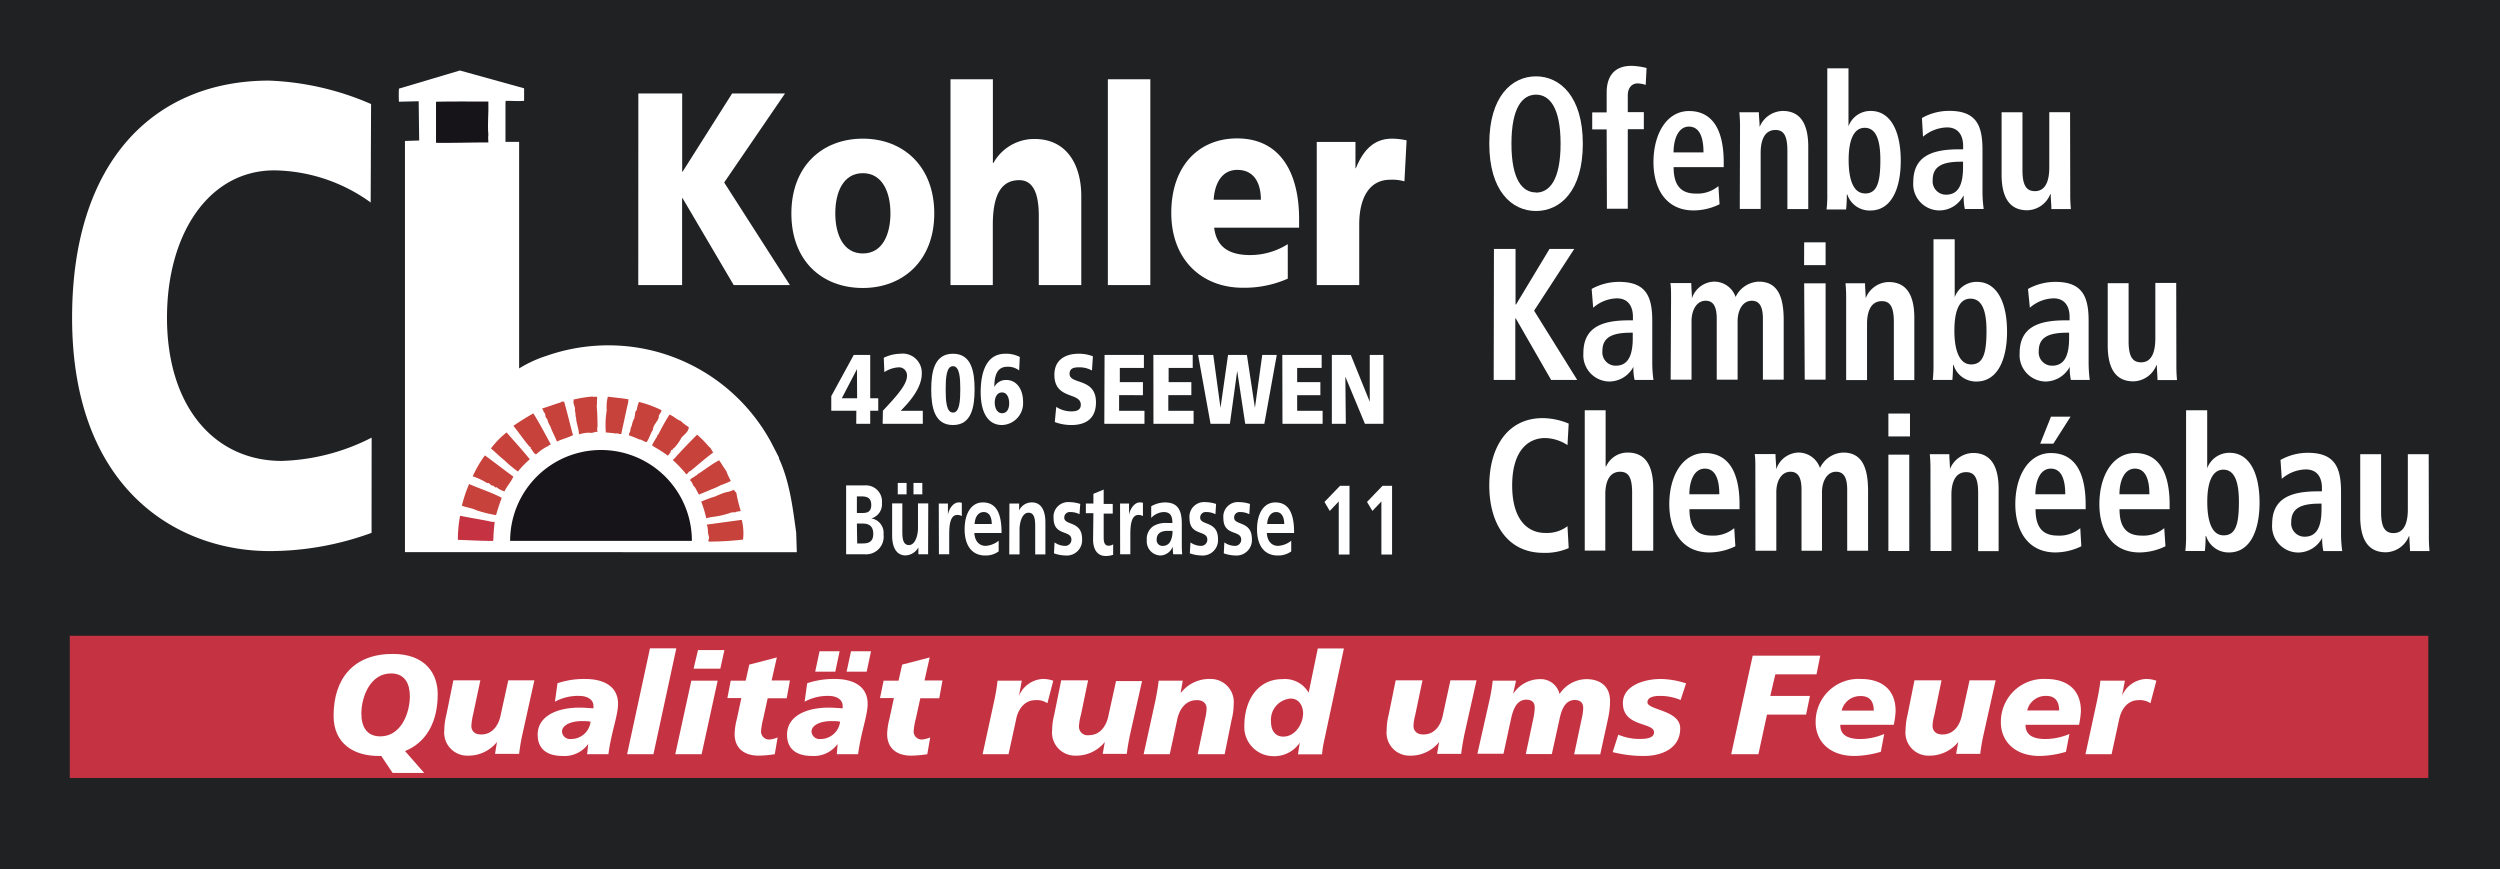 <svg id="Ebene_1" data-name="Ebene 1" xmlns="http://www.w3.org/2000/svg" viewBox="0 0 311.39 108.29"><defs><style>.cls-1{fill:#1f2123;}.cls-2{fill:#fff;}.cls-3{fill:#171419;}.cls-4{fill:#c7423b;}.cls-5{fill:#c53343;}</style></defs><title>Logo-Kohler_opti_Web</title><rect class="cls-1" width="311.39" height="108.29"/><path class="cls-2" d="M248.34,217.7H249c.67,0,1.38.17,1.38,1.29s-.76,1.19-1.38,1.19h-.62Zm0-3.38h.51c.61,0,1.28.07,1.28,1.07s-.69,1-1.25,1h-.54ZM247,221.53h2.32a2.19,2.19,0,0,0,2.34-2.47,1.82,1.82,0,0,0-1.52-2v0a1.82,1.82,0,0,0,1.32-1.92,2,2,0,0,0-2.14-2.19H247Z" transform="translate(-141.61 -152.49)"/><path class="cls-2" d="M256.49,212.64v1.42h-1.1v-1.42Zm-3.06,1.42v-1.42h1.1v1.42Zm3.78,7.47H256v-.86h0a1.9,1.9,0,0,1-1.6,1c-1.16,0-1.67-1.05-1.67-2.48v-4H254v3.38c0,.77,0,1.81.82,1.81s1.13-1.28,1.13-2.1v-3.09h1.28Z" transform="translate(-141.61 -152.49)"/><path class="cls-2" d="M258.54,215.21h1.14v1.44h0c.05-.59.58-1.58,1.34-1.58a1.07,1.07,0,0,1,.39.05v1.65a1.08,1.08,0,0,0-.57-.14c-1,0-1,1.67-1,2.58v2.32h-1.28Z" transform="translate(-141.61 -152.49)"/><path class="cls-2" d="M263,217.76c.06-.85.42-1.49,1.14-1.49s1,.68,1,1.49Zm3,2.08a2.85,2.85,0,0,1-1.63.64c-.78,0-1.34-.58-1.4-1.6h3.39c0-2.2-.51-3.81-2.33-3.81-1.52,0-2.27,1.5-2.27,3.34,0,2.07.94,3.27,2.56,3.27a2.73,2.73,0,0,0,1.68-.51Z" transform="translate(-141.61 -152.49)"/><path class="cls-2" d="M267.34,215.21h1.21v.86h0a1.72,1.72,0,0,1,1.61-1c1.16,0,1.66,1.05,1.66,2.47v4h-1.27v-3.37c0-.77,0-1.82-.83-1.82s-1.12,1.29-1.12,2.1v3.09h-1.28Z" transform="translate(-141.61 -152.49)"/><path class="cls-2" d="M276.07,216.54a2.44,2.44,0,0,0-1.15-.27.68.68,0,0,0-.75.7c0,1,2.22.37,2.22,2.65a1.91,1.91,0,0,1-2.05,2.06,4.59,4.59,0,0,1-1.45-.27l.07-1.36a2.3,2.3,0,0,0,1.26.43.77.77,0,0,0,.84-.78c0-1.24-2.22-.39-2.22-2.67a1.82,1.82,0,0,1,1.93-2,4.67,4.67,0,0,1,1.39.23Z" transform="translate(-141.61 -152.49)"/><path class="cls-2" d="M277.8,216.41h-.94v-1.2h.94V214l1.28-.53v1.79h1.13v1.2h-1.13v3c0,.54.11,1,.6,1a1,1,0,0,0,.58-.17l0,1.3a2.63,2.63,0,0,1-.95.15c-1,0-1.55-.8-1.55-2.05Z" transform="translate(-141.61 -152.49)"/><path class="cls-2" d="M281.12,215.21h1.12v1.44h0c.06-.59.58-1.58,1.34-1.58a1,1,0,0,1,.39.05v1.65a1.08,1.08,0,0,0-.57-.14c-1,0-1,1.67-1,2.58v2.32h-1.27Z" transform="translate(-141.61 -152.49)"/><path class="cls-2" d="M285,215.55a3.5,3.5,0,0,1,1.7-.48c1.49,0,2.11.79,2.11,2.66v.81c0,.64,0,1.12,0,1.58s0,.92.05,1.41h-1.12a9.42,9.42,0,0,1-.06-.95h0a1.72,1.72,0,0,1-1.51,1.1,1.75,1.75,0,0,1-1.72-1.88,1.93,1.93,0,0,1,.85-1.8,3,3,0,0,1,1.63-.37h.71c0-1-.35-1.36-1.1-1.36A2.26,2.26,0,0,0,285,217Zm1.49,4.93a1,1,0,0,0,.9-.57,2.68,2.68,0,0,0,.26-1.3h-.56c-.56,0-1.41.12-1.41,1.09A.72.72,0,0,0,286.5,220.48Z" transform="translate(-141.61 -152.49)"/><path class="cls-2" d="M293,216.54a2.43,2.43,0,0,0-1.14-.27.68.68,0,0,0-.76.7c0,1,2.22.37,2.22,2.65a1.91,1.91,0,0,1-2.05,2.06,4.65,4.65,0,0,1-1.46-.27l.08-1.36a2.28,2.28,0,0,0,1.26.43.77.77,0,0,0,.84-.78c0-1.24-2.22-.39-2.22-2.67a1.82,1.82,0,0,1,1.93-2,4.54,4.54,0,0,1,1.38.23Z" transform="translate(-141.61 -152.49)"/><path class="cls-2" d="M297.22,216.54a2.41,2.41,0,0,0-1.15-.27.67.67,0,0,0-.74.7c0,1,2.21.37,2.21,2.65a1.92,1.92,0,0,1-2.05,2.06,4.54,4.54,0,0,1-1.45-.27l.07-1.36a2.3,2.3,0,0,0,1.26.43.77.77,0,0,0,.84-.78c0-1.24-2.22-.39-2.22-2.67a1.81,1.81,0,0,1,1.93-2,4.54,4.54,0,0,1,1.38.23Z" transform="translate(-141.61 -152.49)"/><path class="cls-2" d="M299.44,217.76c.06-.85.42-1.49,1.13-1.49s1,.68,1,1.49Zm3,2.08a2.85,2.85,0,0,1-1.64.64c-.79,0-1.34-.58-1.4-1.6h3.4c0-2.2-.52-3.81-2.34-3.81-1.52,0-2.28,1.5-2.28,3.34,0,2.07.94,3.27,2.57,3.27a2.76,2.76,0,0,0,1.69-.51Z" transform="translate(-141.61 -152.49)"/><path class="cls-2" d="M308.52,213h1.18v8.56h-1.34v-6.61l-1.12,1.18-.66-1.12Z" transform="translate(-141.61 -152.49)"/><path class="cls-2" d="M313.81,213H315v8.56h-1.33v-6.61l-1.12,1.18-.67-1.12Z" transform="translate(-141.61 -152.49)"/><path class="cls-2" d="M192.05,221.26l0-51.21,1.77-.06-.06-4.89-2.46.06a14.79,14.79,0,0,1,0-1.63l7.59-2.26,8,2.22,0,1.56c-.8.06-1.44,0-2.27,0l-.05.11,0,5h1.7v28.22a15.53,15.53,0,0,1,3.44-1.58,23.32,23.32,0,0,1,12.73-.74,23.07,23.07,0,0,1,15.2,11.49l1,1.94,0,.12c1.33,2.89,1.71,6.1,2.14,9.22l.08,2.44Z" transform="translate(-141.61 -152.49)"/><path class="cls-3" d="M202.44,165.14c.05,1.4-.13,2.72,0,4.15-.06.29,0,.6,0,.94-2.31,0-4.33.08-6.52.05l0-5.12C198,165.11,200.26,165.14,202.44,165.14Z" transform="translate(-141.61 -152.49)"/><path class="cls-4" d="M216,202c-.07.31,0,.8-.07,1.07.09.83.09,1.67.11,2.5a1.49,1.49,0,0,0,0,.72c-.42-.06-.62.22-1,.08l0,.08c-.21-.18-.19,0-.39-.05a5.9,5.9,0,0,0-.93.19c0-.7-.36-1.44-.35-2.1-.15-.21,0-.53-.15-.69.14-.06-.07-.12,0-.2.1-.37-.27-.84-.17-1.22,0,0,0,0,.05,0l-.09-.11a15.88,15.88,0,0,1,2.39-.39C215.59,202,215.94,201.79,216,202Z" transform="translate(-141.61 -152.49)"/><path class="cls-4" d="M219.91,202.23c-.09.15,0,.26-.07.43h0c-.28,1.22-.55,2.53-.83,3.78v.09a.65.65,0,0,1-.52-.09c-.19.12-.3,0-.49,0l0,0v0l-.93-.09a11.67,11.67,0,0,1,.11-2.75,5.29,5.29,0,0,1,.14-1.7C218.12,202,219,202.08,219.91,202.23Z" transform="translate(-141.61 -152.49)"/><path class="cls-4" d="M211.87,202.51c.4,1.36.74,2.85,1.11,4.18-.59.31-1.37.49-2,.8-.24-.64-.59-1.2-.81-1.87a3.49,3.49,0,0,1-.34-.7c0-.27-.29-.38-.29-.65s-.16-.4-.27-.59c.08-.12-.15-.18-.12-.31.76-.23,1.59-.55,2.35-.77C211.55,202.45,211.73,202.55,211.87,202.51Z" transform="translate(-141.61 -152.49)"/><path class="cls-4" d="M224,203.58c0,.27-.26.47-.32.69a.1.1,0,0,0,0,.14c-.12.59-.73,1-.74,1.59-.31.49-.47,1.11-.78,1.55-.31,0-.58-.32-.93-.33a13.23,13.23,0,0,0-1.24-.49c-.11-.2.07-.37.13-.56s-.09-.09,0-.13a1.42,1.42,0,0,1,.18-.51,2.81,2.81,0,0,1,.35-1v-.22c.12-.12,0-.49.18-.63l.09-.13h0a4.9,4.9,0,0,1,.27-1A14,14,0,0,1,224,203.58Z" transform="translate(-141.61 -152.49)"/><path class="cls-4" d="M210.21,207.83c-.09.12-.3.08-.31.25l-.09,0a6.37,6.37,0,0,0-1.42,1c-.35-.12-.45-.53-.7-.76.13-.14-.11-.15-.14-.22-.69-.79-1.3-1.73-2-2.57.83-.56,1.6-1.05,2.49-1.55C208.81,205.19,209.5,206.53,210.21,207.83Z" transform="translate(-141.61 -152.49)"/><path class="cls-4" d="M226.4,204.92a5.5,5.5,0,0,0,1,.77c0,.56-.55.91-.91,1.31a5.36,5.36,0,0,1-.92,1.29c-.12,0-.09.09-.13.15s-.37.14-.29.36l-.35.45a15.16,15.16,0,0,0-1.8-1.15c-.06-.15-.1,0-.16-.19a12.31,12.31,0,0,1,.64-1.08c-.06-.13.08-.17.14-.24a25.78,25.78,0,0,1,1.38-2.46C225.54,204.33,225.85,204.73,226.4,204.92Z" transform="translate(-141.61 -152.49)"/><path class="cls-4" d="M207.6,209.7l0,0a11.76,11.76,0,0,0-1.48,1.52,13.89,13.89,0,0,1-1.65-1.37c-.58-.45-1.11-1-1.71-1.5a10.88,10.88,0,0,1,1.95-2C205.66,207.46,206.71,208.57,207.6,209.7Z" transform="translate(-141.61 -152.49)"/><path class="cls-4" d="M229.93,208.15c.26.13.31.47.52.7-1,.73-1.87,1.52-2.87,2.33-.2,0-.26.31-.49.38a15.85,15.85,0,0,0-1.7-1.79c.28-.15.42-.43.67-.66.78-.87,1.63-1.72,2.38-2.48A13.37,13.37,0,0,1,229.93,208.15Z" transform="translate(-141.61 -152.49)"/><path class="cls-4" d="M205.55,211.85c-.24.63-.8,1.17-1.1,1.84a2.42,2.42,0,0,1-1-.53c-.23.17-.28-.21-.46-.18-.35,0-.36-.43-.7-.31a7.62,7.62,0,0,0-1.8-.85,14,14,0,0,1,1.52-2.61C203.21,210.09,204.37,211,205.55,211.85Z" transform="translate(-141.61 -152.49)"/><path class="cls-4" d="M231.18,209.82c.3.41.58.92.89,1.33a8.75,8.75,0,0,0,.57,1.25,9,9,0,0,1-1.26.52,8.41,8.41,0,0,1-1.23.55c-.48.23-1,.4-1.46.63-.27-.35-.39-.86-.75-1.15a1.29,1.29,0,0,0-.4-.66c.18-.27.55-.36.76-.59.19,0,.19-.22.36-.24C229.5,210.92,230.26,210.3,231.18,209.82Z" transform="translate(-141.61 -152.49)"/><path class="cls-4" d="M204.11,214.5a21.62,21.62,0,0,0-.71,2.15,15,15,0,0,1-2.46-.61c-.56-.28-1.23-.34-1.8-.56a16.45,16.45,0,0,1,.9-2.7C201.38,213.37,202.82,213.81,204.11,214.5Z" transform="translate(-141.61 -152.49)"/><path class="cls-4" d="M233.33,213.89a16.2,16.2,0,0,0,.54,2.21c-.19.14-.43.06-.61.17s-.35-.06-.46.08c0,0-.13-.08-.16,0s0,0,0,0a10.71,10.71,0,0,1-2,.49,5.84,5.84,0,0,0-1.06.21,13.84,13.84,0,0,0-.63-2.08,14.6,14.6,0,0,1,1.74-.64,12.86,12.86,0,0,1,1.24-.5,4.35,4.35,0,0,0,1.11-.34C233.06,213.66,233.23,213.72,233.33,213.89Z" transform="translate(-141.61 -152.49)"/><path class="cls-5" d="M202.9,217.49l.33,0a21.31,21.31,0,0,0-.17,2.24c0,.05-.08.08,0,.14-1.39,0-2.94-.09-4.42-.14a15.81,15.81,0,0,1,.28-3C200.19,217,201.58,217.2,202.9,217.49Z" transform="translate(-141.61 -152.49)"/><path class="cls-4" d="M234,217.24a6.79,6.79,0,0,1,.16,2.46,37.92,37.92,0,0,1-4.23.25c-.2-.1,0-.31,0-.42s-.06-.36-.11-.55c-.07-.35,0-.73-.16-1.06v-.09Z" transform="translate(-141.61 -152.49)"/><path class="cls-3" d="M205.15,219.86a11.32,11.32,0,1,1,22.64,0Z" transform="translate(-141.61 -152.49)"/><path class="cls-2" d="M221.12,164.13h5.46v9.73h.06l6.16-9.73h6.59l-7.58,11.09L240,188h-7l-6.37-10.82h-.06V188h-5.46Z" transform="translate(-141.61 -152.49)"/><path class="cls-2" d="M249.08,184.06c-2.43,0-3.43-2.36-3.43-5s1-5,3.43-5,3.44,2.36,3.44,5S251.52,184.06,249.08,184.06Zm0,4.3c5,0,8.9-3.41,8.9-9.28s-3.85-9.32-8.9-9.32-8.9,3.41-8.9,9.32S244,188.36,249.08,188.36Z" transform="translate(-141.61 -152.49)"/><path class="cls-2" d="M260,162.36h5.28V172.8h.06a5.83,5.83,0,0,1,5.11-3c4.17,0,5.84,3.41,5.84,7.1V188H271v-8.6c0-3.35-1-4.47-2.44-4.47-2.18,0-3.29,1.74-3.29,5.57V188H260Z" transform="translate(-141.61 -152.49)"/><path class="cls-2" d="M279.6,162.36h5.29V188H279.6Z" transform="translate(-141.61 -152.49)"/><path class="cls-2" d="M292.78,177.37c.12-2,1-3.72,2.94-3.72,2.12,0,2.94,1.68,2.94,3.72Zm10.64,3.48v-1.12c0-5.29-2.05-10-7.73-10-4.75,0-8.19,3.41-8.19,9.28s3.84,9.32,8.9,9.32a13.37,13.37,0,0,0,5.61-1.13V182.9a8.79,8.79,0,0,1-4.67,1.36c-2.59,0-4.2-.95-4.5-3.41Z" transform="translate(-141.61 -152.49)"/><path class="cls-2" d="M316.54,175.08a5.36,5.36,0,0,0-1.79-.2c-2.46,0-3.84,2.08-3.84,5.57V188h-5.29V170.17h4.82v3.28h.05c.92-2.26,2.24-3.69,4.53-3.69a9.15,9.15,0,0,1,1.79.21Z" transform="translate(-141.61 -152.49)"/><path class="cls-2" d="M187.89,218.86a36.94,36.94,0,0,1-12.7,2.27c-11.41,0-24.6-7.63-24.6-29.06,0-19.72,10.43-29.54,24.54-29.54a35,35,0,0,1,12.7,2.92l-.05,12.26a20.94,20.94,0,0,0-12-4c-8.09,0-13.37,7.8-13.37,18.35,0,11.12,5.95,17.84,14.29,17.84a26.2,26.2,0,0,0,11.2-2.9Z" transform="translate(-141.61 -152.49)"/><path class="cls-2" d="M248.37,202.1h-1.91l1.89-3.63h0Zm-.11,3.18H250v-1.63h1V202.1h-1v-5.4h-2.05l-2.8,5.13v1.82h3.12Z" transform="translate(-141.61 -152.49)"/><path class="cls-2" d="M251.58,203.65c1.41-1.52,3-3.17,3-4.32a1,1,0,0,0-1-1.09,3.62,3.62,0,0,0-1.82.6l-.07-1.79a4.92,4.92,0,0,1,2.06-.5,2.38,2.38,0,0,1,2.67,2.52c0,1.68-1.46,3.36-2.12,4.06l-.5.53h2.75v1.62h-5Z" transform="translate(-141.61 -152.49)"/><path class="cls-2" d="M260.31,203.88c-.84,0-.91-1.52-.91-2.89s.07-2.89.91-2.89.91,1.52.91,2.89S261.14,203.88,260.31,203.88Zm0,1.55c2.3,0,2.69-2.22,2.69-4.44s-.39-4.44-2.69-4.44-2.71,2.21-2.71,4.44S258,205.43,260.31,205.43Z" transform="translate(-141.61 -152.49)"/><path class="cls-2" d="M265.51,202.63c0-.66.3-1.26.91-1.26s.89.65.89,1.36-.3,1.23-.89,1.23S265.51,203.34,265.51,202.63Zm3.12-5.68a3.77,3.77,0,0,0-1.8-.4c-2.3,0-3.07,2.18-3.07,4.81,0,2.14.69,4.07,2.67,4.07a2.72,2.72,0,0,0,2.61-2.9c0-1.54-.8-2.71-2.08-2.71a1.59,1.59,0,0,0-1.5.88h0c0-1.52.39-2.53,1.62-2.53a2.27,2.27,0,0,1,1.47.46Z" transform="translate(-141.61 -152.49)"/><path class="cls-2" d="M273.17,203.17a3.43,3.43,0,0,0,1.91.56c.59,0,1.15-.15,1.15-.83,0-1.6-3.29-.6-3.29-3.72,0-2.06,1.63-2.63,3-2.63a4.83,4.83,0,0,1,1.8.32l-.12,1.77a3.16,3.16,0,0,0-1.54-.4c-.47,0-1.25,0-1.25.81,0,1.38,3.29.45,3.29,3.55,0,2.23-1.52,2.83-3.06,2.83a5.87,5.87,0,0,1-2.07-.37Z" transform="translate(-141.61 -152.49)"/><path class="cls-2" d="M279.19,196.7h4.9v1.62h-3v1.77h2.88v1.62H281v1.95h3.16v1.62h-5Z" transform="translate(-141.61 -152.49)"/><path class="cls-2" d="M285.27,196.7h4.9v1.62h-3v1.77H290v1.62h-2.87v1.95h3.15v1.62h-5Z" transform="translate(-141.61 -152.49)"/><path class="cls-2" d="M290.84,196.7h1.89l.9,6.59h0l.94-6.59h2.35l1,6.59h0l.91-6.59h1.81l-1.55,8.58h-2.38l-1-6.59h0l-.91,6.59h-2.41Z" transform="translate(-141.61 -152.49)"/><path class="cls-2" d="M301.33,196.7h4.9v1.62h-3.05v1.77h2.89v1.62h-2.89v1.95h3.17v1.62h-5Z" transform="translate(-141.61 -152.49)"/><path class="cls-2" d="M307.5,196.7h2.36l2.36,5.83h0l0-5.83h1.7v8.58h-2.3l-2.44-5.87h0l.06,5.87H307.5Z" transform="translate(-141.61 -152.49)"/><path class="cls-2" d="M332.93,162c3,0,5.83,2.52,5.83,8.39s-2.79,8.38-5.83,8.38-5.82-2.52-5.82-8.38S329.89,162,332.93,162Zm0,14.48c1.7,0,3.06-1.61,3.06-6.09s-1.36-6.11-3.06-6.11-3.06,1.62-3.06,6.11S331.23,176.46,332.93,176.46Z" transform="translate(-141.61 -152.49)"/><path class="cls-2" d="M341.73,168.61h-1.8v-2.12h1.8V164c0-1.73.73-3.31,3.1-3.31a8.83,8.83,0,0,1,1.87.27l-.11,2.11a3.31,3.31,0,0,0-1-.19c-.75,0-1.23.58-1.23,1.5v2.08h2v2.12h-2v9.91h-2.6Z" transform="translate(-141.61 -152.49)"/><path class="cls-2" d="M355.79,177.93a7.32,7.32,0,0,1-3.23.77c-3.48,0-5-2.77-5-6,0-3.6,1.69-6.38,4.43-6.38,2.33,0,4.32,1.52,4.32,6.42v.57h-6.24c0,2.05.73,3.29,2.75,3.29a4.07,4.07,0,0,0,2.83-.93Zm-2-6.46c0-2.13-.63-3.21-1.81-3.21-1.35,0-1.92,1.61-1.92,3.21Z" transform="translate(-141.61 -152.49)"/><path class="cls-2" d="M358.34,168.47a18.9,18.9,0,0,0-.08-2h2.43c0,.6.09,1.23.09,1.84h0a3.19,3.19,0,0,1,2.88-2c2.45,0,3.18,2,3.18,4.46v7.76h-2.6V171.3c0-1.84-.41-2.62-1.49-2.62-1.36,0-1.84,1.29-1.84,2.83v7h-2.6Z" transform="translate(-141.61 -152.49)"/><path class="cls-2" d="M371.85,161v7.23h0a2.9,2.9,0,0,1,2.79-1.92c2.32,0,3.72,2.29,3.72,6.22,0,3.34-1.1,6.18-3.79,6.18a2.93,2.93,0,0,1-2.87-2h-.06a15.56,15.56,0,0,1-.09,1.87h-2.43a15.71,15.71,0,0,0,.09-2.06V161Zm2.06,15.59c1.51,0,1.91-1.4,1.91-4.18,0-2.41-.5-4-1.95-4s-2,1.71-2,4S372.38,176.58,373.91,176.58Z" transform="translate(-141.61 -152.49)"/><path class="cls-2" d="M381,167.19a6.83,6.83,0,0,1,3.42-.89c3.35,0,4.12,1.82,4.12,4.83v5.26a17,17,0,0,0,.15,2.13h-2.35a6.93,6.93,0,0,1-.14-1.63h-.05a3.38,3.38,0,0,1-3,1.81,3.27,3.27,0,0,1-3.23-3.52c0-3.27,2.39-4.09,5.68-4.09h.53v-.45c0-1.18-.53-2.28-2-2.28a4.79,4.79,0,0,0-3,1.16Zm5.12,5.44h-.24c-2.22,0-3.54.51-3.54,2.27a1.66,1.66,0,0,0,1.66,1.84c1.55,0,2.12-1.28,2.12-3.43Z" transform="translate(-141.61 -152.49)"/><path class="cls-2" d="M399.47,176.53a19.23,19.23,0,0,0,.08,2h-2.43c0-.61-.08-1.24-.08-1.85l-.06,0,0,0a3.16,3.16,0,0,1-2.87,2c-2.46,0-3.19-2-3.19-4.46v-7.75h2.6v7.22c0,1.84.46,2.61,1.55,2.61,1.39,0,1.79-1.4,1.79-2.94v-6.89h2.59Z" transform="translate(-141.61 -152.49)"/><path class="cls-2" d="M327.69,183.5h2.69v6.92h.06l4.17-6.92h3.08l-5,7.69,5.37,8.62h-3.25l-4.4-7.66h-.06v7.66h-2.69Z" transform="translate(-141.61 -152.49)"/><path class="cls-2" d="M339.86,188.48a7,7,0,0,1,3.42-.88c3.35,0,4.13,1.82,4.13,4.84v5.25a15.08,15.08,0,0,0,.15,2.12h-2.35a6.37,6.37,0,0,1-.15-1.63h0a3.42,3.42,0,0,1-3,1.83,3.28,3.28,0,0,1-3.23-3.53c0-3.28,2.39-4.09,5.69-4.09H345v-.45c0-1.19-.52-2.29-2-2.29a4.67,4.67,0,0,0-2.95,1.17Zm5.12,5.45h-.23c-2.23,0-3.55.51-3.55,2.27a1.66,1.66,0,0,0,1.66,1.84c1.55,0,2.12-1.29,2.12-3.44Z" transform="translate(-141.61 -152.49)"/><path class="cls-2" d="M349.75,189.75c0-.87,0-1.52-.08-2h2.6c0,.63.08,1.26.08,1.9h0a3,3,0,0,1,2.72-2.08,2.81,2.81,0,0,1,2.72,1.91,3.33,3.33,0,0,1,2.89-1.91c2.35,0,3.1,1.87,3.1,4.79v7.42h-2.59v-7.59c0-1.49-.42-2.24-1.38-2.24-1.16,0-1.77,1.21-1.77,2.55v7.28h-2.6v-7.59c0-1.49-.41-2.24-1.38-2.24-1.15,0-1.76,1.21-1.76,2.55v7.28h-2.6Z" transform="translate(-141.61 -152.49)"/><path class="cls-2" d="M366.33,182.67H369v2.84h-2.68Zm0,5.11H369v12h-2.6Z" transform="translate(-141.61 -152.49)"/><path class="cls-2" d="M371.56,189.77a19.23,19.23,0,0,0-.08-2h2.43c0,.61.08,1.24.08,1.85H374a3.14,3.14,0,0,1,2.86-2c2.46,0,3.19,2,3.19,4.46v7.75H377.5v-7.22c0-1.84-.43-2.61-1.49-2.61-1.37,0-1.85,1.28-1.85,2.83v7h-2.6Z" transform="translate(-141.61 -152.49)"/><path class="cls-2" d="M385.08,182.29v7.22h0a2.9,2.9,0,0,1,2.79-1.91c2.32,0,3.73,2.29,3.73,6.21,0,3.34-1.12,6.2-3.8,6.2a2.93,2.93,0,0,1-2.87-2.07h-.06c0,.82-.05,1.52-.08,1.87h-2.44a17.51,17.51,0,0,0,.09-2.05V182.29Zm2.05,15.59c1.51,0,1.91-1.4,1.91-4.19,0-2.4-.51-4-2-4s-2,1.71-2,4S385.6,197.88,387.13,197.88Z" transform="translate(-141.61 -152.49)"/><path class="cls-2" d="M394.21,188.48a7,7,0,0,1,3.42-.88c3.34,0,4.13,1.82,4.13,4.84v5.25a17.13,17.13,0,0,0,.14,2.12h-2.35a6.88,6.88,0,0,1-.14-1.63h0a3.45,3.45,0,0,1-3,1.83,3.28,3.28,0,0,1-3.24-3.53c0-3.28,2.4-4.09,5.69-4.09h.53v-.45c0-1.19-.53-2.29-2-2.29a4.65,4.65,0,0,0-2.95,1.17Zm5.12,5.45h-.23c-2.22,0-3.55.51-3.55,2.27a1.66,1.66,0,0,0,1.66,1.84c1.55,0,2.12-1.29,2.12-3.44Z" transform="translate(-141.61 -152.49)"/><path class="cls-2" d="M412.69,197.83a19,19,0,0,0,.08,2h-2.43c0-.6-.08-1.23-.08-1.84l-.06,0,0,0a3.16,3.16,0,0,1-2.87,2c-2.45,0-3.19-2-3.19-4.47v-7.76h2.6V195c0,1.85.46,2.62,1.56,2.62,1.38,0,1.77-1.4,1.77-3v-6.89h2.6Z" transform="translate(-141.61 -152.49)"/><path class="cls-2" d="M337,220.76a7.34,7.34,0,0,1-3.17.59c-4.44,0-6.72-3.62-6.72-8.39s2.28-8.39,6.64-8.39a8.54,8.54,0,0,1,3.25.68l-.15,2.68a5.3,5.3,0,0,0-2.77-.88c-2.22,0-4.12,1.68-4.12,5.91s1.9,5.91,4.12,5.91a4.21,4.21,0,0,0,2.77-.84Z" transform="translate(-141.61 -152.49)"/><path class="cls-2" d="M339,203.59h2.6v7h.06a2.92,2.92,0,0,1,2.69-1.73c2.45,0,3.18,2,3.18,4.47v7.76H344.9v-7.23c0-1.85-.42-2.61-1.49-2.61-1.37,0-1.85,1.28-1.85,2.82v7H339Z" transform="translate(-141.61 -152.49)"/><path class="cls-2" d="M357.76,220.53a7.5,7.5,0,0,1-3.23.77c-3.48,0-5-2.78-5-6,0-3.6,1.69-6.38,4.44-6.38,2.32,0,4.31,1.52,4.31,6.43v.56h-6.24c0,2.06.73,3.29,2.74,3.29a4.08,4.08,0,0,0,2.84-.93Zm-2-6.48c0-2.12-.63-3.19-1.8-3.19-1.37,0-1.93,1.61-1.93,3.19Z" transform="translate(-141.61 -152.49)"/><path class="cls-2" d="M360.25,211.05c0-.87,0-1.53-.08-2h2.59c0,.63.09,1.26.09,1.9h0a3,3,0,0,1,2.72-2.09,2.83,2.83,0,0,1,2.73,1.92,3.33,3.33,0,0,1,2.9-1.92c2.34,0,3.09,1.87,3.09,4.79v7.44h-2.6v-7.6c0-1.5-.42-2.24-1.38-2.24-1.15,0-1.76,1.21-1.76,2.54v7.3H366v-7.6c0-1.5-.41-2.24-1.38-2.24-1.16,0-1.76,1.21-1.76,2.54v7.3h-2.6Z" transform="translate(-141.61 -152.49)"/><path class="cls-2" d="M376.82,204h2.69v2.85h-2.69Zm0,5.12h2.6v12h-2.6Z" transform="translate(-141.61 -152.49)"/><path class="cls-2" d="M382.06,211.06a19.15,19.15,0,0,0-.08-2h2.43c0,.61.08,1.24.08,1.85h0a3.18,3.18,0,0,1,2.87-2c2.45,0,3.19,2,3.19,4.47v7.76H388v-7.23c0-1.85-.42-2.61-1.49-2.61-1.36,0-1.84,1.28-1.84,2.82v7h-2.6Z" transform="translate(-141.61 -152.49)"/><path class="cls-2" d="M400.85,220.53a7.41,7.41,0,0,1-3.22.77c-3.48,0-5-2.78-5-6,0-3.6,1.7-6.38,4.44-6.38,2.33,0,4.32,1.52,4.32,6.43v.56h-6.24c0,2.06.72,3.29,2.74,3.29a4,4,0,0,0,2.83-.93Zm-2-6.48c0-2.12-.62-3.19-1.8-3.19-1.36,0-1.92,1.61-1.92,3.19Zm-1.78-9.66h2.44l-2.14,3.36h-1.64Z" transform="translate(-141.61 -152.49)"/><path class="cls-2" d="M411.33,220.53a7.46,7.46,0,0,1-3.23.77c-3.48,0-5-2.78-5-6,0-3.6,1.69-6.38,4.44-6.38,2.32,0,4.31,1.52,4.31,6.43v.56h-6.24c0,2.06.73,3.29,2.74,3.29a4,4,0,0,0,2.83-.93Zm-2-6.48c0-2.12-.63-3.19-1.8-3.19-1.36,0-1.93,1.61-1.93,3.19Z" transform="translate(-141.61 -152.49)"/><path class="cls-2" d="M416.53,203.59v7.22h0a2.94,2.94,0,0,1,2.8-1.92c2.32,0,3.72,2.29,3.72,6.22,0,3.34-1.11,6.19-3.79,6.19a2.93,2.93,0,0,1-2.87-2.06h-.06a15.88,15.88,0,0,1-.09,1.88h-2.43a17.82,17.82,0,0,0,.09-2.06V203.59Zm2.05,15.58c1.51,0,1.9-1.4,1.9-4.18,0-2.41-.5-4-1.94-4s-2,1.7-2,4S417.05,219.17,418.58,219.17Z" transform="translate(-141.61 -152.49)"/><path class="cls-2" d="M425.66,209.78a6.94,6.94,0,0,1,3.42-.89c3.34,0,4.12,1.83,4.12,4.84V219a15.49,15.49,0,0,0,.15,2.13H431a7,7,0,0,1-.15-1.64h0a3.4,3.4,0,0,1-3,1.82,3.27,3.27,0,0,1-3.23-3.53c0-3.27,2.38-4.09,5.68-4.09h.52v-.44c0-1.2-.52-2.29-2-2.29a4.7,4.7,0,0,0-3,1.17Zm5.11,5.44h-.23c-2.22,0-3.54.52-3.54,2.27a1.66,1.66,0,0,0,1.66,1.85c1.55,0,2.11-1.29,2.11-3.44Z" transform="translate(-141.61 -152.49)"/><path class="cls-2" d="M444.14,219.13a19.35,19.35,0,0,0,.08,2h-2.43c0-.61-.08-1.25-.08-1.85l-.06,0,0,0a3.17,3.17,0,0,1-2.88,2c-2.45,0-3.18-2-3.18-4.46v-7.76h2.6v7.22c0,1.84.46,2.61,1.55,2.61,1.38,0,1.78-1.39,1.78-2.94v-6.89h2.6Z" transform="translate(-141.61 -152.49)"/><rect class="cls-5" x="8.69" y="79.19" width="293.77" height="17.71"/><path class="cls-2" d="M189.1,246.65h-.34c-3.09,0-5.6-1.55-5.6-5,0-4.67,2.51-7.71,7.37-7.71,4.09,0,5.6,2.49,5.6,5,0,3.45-1.38,6-4.07,7.1l2.38,2.72h-3.93Zm1.21-10.28c-2.6,0-3.69,2.94-3.69,5,0,1.55.61,2.84,2.36,2.84,2.6,0,3.68-2.93,3.68-5C192.66,237.68,192.06,236.37,190.31,236.37Z" transform="translate(-141.61 -152.49)"/><path class="cls-2" d="M206.67,244a23.36,23.36,0,0,0-.4,2.39h-3l.24-1.48h0a4.55,4.55,0,0,1-3.62,1.7,2.87,2.87,0,0,1-2.94-3.17,8.14,8.14,0,0,1,.26-1.93l.87-4.28h3.36l-.91,4.29a8,8,0,0,0-.21,1.39c0,.55.35,1.09,1.26,1.06,1.37,0,2.18-1.17,2.41-2.51l.93-4.23h3.25Z" transform="translate(-141.61 -152.49)"/><path class="cls-2" d="M214.88,245.15l0,0v0a3.63,3.63,0,0,1-3.16,1.5c-2,0-3.14-.88-3.14-2.66,0-2.25,2.32-3.36,5.19-3.36.64,0,1.3.06,1.75.09a1.2,1.2,0,0,0,0-.37c0-.65-.68-1.18-1.74-1.18a6,6,0,0,0-3.05.72l.32-2.3a10.38,10.38,0,0,1,3.45-.53c2.24,0,4.09.87,4.09,3.1,0,1.45-.84,3.52-1.2,6.27h-2.65Zm-2.16-.61a2.44,2.44,0,0,0,2.45-2.16,4,4,0,0,0-.87-.07c-1.55-.05-2.69.5-2.69,1.31A1,1,0,0,0,212.72,244.54Z" transform="translate(-141.61 -152.49)"/><path class="cls-2" d="M222.57,233.24h3.28L223,246.43h-3.28Z" transform="translate(-141.61 -152.49)"/><path class="cls-2" d="M227.72,237.27H231l-2,9.16h-3.28Zm.83-3.81h3.29l-.51,2.32H228Z" transform="translate(-141.61 -152.49)"/><path class="cls-2" d="M232.63,237.27h1.86l.45-2,3.43-.89-.65,2.87H240l-.4,2.21h-2.37l-.56,2.56a8.67,8.67,0,0,0-.27,1.58,1,1,0,0,0,1.07,1,3.31,3.31,0,0,0,1-.26l-.36,2.09a14.16,14.16,0,0,1-2,.18c-1.66,0-3-.79-3-2.72a8.57,8.57,0,0,1,.29-1.89l.55-2.56h-1.74Z" transform="translate(-141.61 -152.49)"/><path class="cls-2" d="M245.94,245.15l0,0v0a3.64,3.64,0,0,1-3.16,1.5c-2,0-3.14-.88-3.14-2.66,0-2.25,2.3-3.36,5.18-3.36.64,0,1.29.06,1.74.09a1.2,1.2,0,0,0,0-.37c0-.65-.66-1.18-1.73-1.18a6,6,0,0,0-3,.72l.32-2.3a10.38,10.38,0,0,1,3.45-.53c2.24,0,4.08.87,4.08,3.1,0,1.45-.83,3.52-1.19,6.27h-2.65Zm-2.15-.61a2.45,2.45,0,0,0,2.46-2.16,4.09,4.09,0,0,0-.88-.07c-1.56-.05-2.68.5-2.68,1.31A1,1,0,0,0,243.79,244.54Zm1.86-8.39h-2.5l.54-2.54h2.5Zm3.91,0h-2.5l.55-2.54h2.49Z" transform="translate(-141.61 -152.49)"/><path class="cls-2" d="M251.67,237.27h1.86l.45-2,3.43-.89-.65,2.87H259l-.4,2.21h-2.36l-.56,2.56a7.87,7.87,0,0,0-.27,1.58,1,1,0,0,0,1.06,1,3.37,3.37,0,0,0,1-.26l-.36,2.09a14.29,14.29,0,0,1-2,.18c-1.67,0-3-.79-3-2.72a8.57,8.57,0,0,1,.29-1.89l.55-2.56h-1.73Z" transform="translate(-141.61 -152.49)"/><path class="cls-2" d="M268.88,237.27l-.35,1.88h0a3.43,3.43,0,0,1,2.91-2.09,3.8,3.8,0,0,1,1.36.22l-.73,2.8a2.37,2.37,0,0,0-1.51-.38c-1.36,0-2.18,1.17-2.41,2.51l-.92,4.22H264l1.47-6.76a23.54,23.54,0,0,0,.39-2.4Z" transform="translate(-141.61 -152.49)"/><path class="cls-2" d="M282.36,244c-.16.79-.31,1.57-.4,2.39h-3l.26-1.48h0a4.55,4.55,0,0,1-3.63,1.7,2.87,2.87,0,0,1-2.93-3.17,8.14,8.14,0,0,1,.26-1.93l.87-4.28h3.35l-.89,4.29A6.51,6.51,0,0,0,276,243a1.07,1.07,0,0,0,1.26,1.06c1.38,0,2.19-1.17,2.43-2.51l.93-4.23h3.24Z" transform="translate(-141.61 -152.49)"/><path class="cls-2" d="M285.54,239.67c.15-.8.3-1.57.39-2.4h3l-.26,1.49h.05a4.47,4.47,0,0,1,3.61-1.7,2.87,2.87,0,0,1,2.94,3.17,7.76,7.76,0,0,1-.26,1.93l-.86,4.27h-3.36l.89-4.28a6.69,6.69,0,0,0,.22-1.4c0-.55-.35-1.08-1.26-1.05-1.36,0-2.18,1.17-2.42,2.51l-.91,4.22h-3.25Z" transform="translate(-141.61 -152.49)"/><path class="cls-2" d="M303.5,245h0a3.82,3.82,0,0,1-3.41,1.67,3.62,3.62,0,0,1-3.49-3.79c0-3,1.55-5.8,4.75-5.8a3.41,3.41,0,0,1,3.26,1.69h0l1.14-5.51H309l-2.53,11.83a11.19,11.19,0,0,0-.19,1.36h-3Zm.42-3.63c0-.91-.47-1.87-1.56-1.87a2.65,2.65,0,0,0-2.44,2.86c0,1.13.52,1.88,1.55,1.88C303,244.22,303.92,242.56,303.92,241.35Z" transform="translate(-141.61 -152.49)"/><path class="cls-2" d="M324,244c-.15.79-.3,1.57-.39,2.39h-3l.25-1.48h0a4.52,4.52,0,0,1-3.62,1.7,2.85,2.85,0,0,1-2.91-3.17,7.55,7.55,0,0,1,.25-1.93l.87-4.28h3.34l-.9,4.29a6.5,6.5,0,0,0-.22,1.39c0,.55.37,1.09,1.27,1.06,1.37,0,2.18-1.17,2.41-2.51l.92-4.23h3.25Z" transform="translate(-141.61 -152.49)"/><path class="cls-2" d="M327.14,239.67a23.55,23.55,0,0,0,.4-2.4h2.9l-.37,1.67,0,0a4,4,0,0,1,3.31-1.86,2.41,2.41,0,0,1,2.48,1.86,4.06,4.06,0,0,1,3.35-1.86c1.45,0,2.94.68,2.94,2.73a10,10,0,0,1-.22,2.05l-1,4.59h-3.25l.94-4.45a6.44,6.44,0,0,0,.19-1.32c0-.6-.3-1-1.05-1-1.35,0-1.72,1.52-1.93,2.51l-.93,4.22h-3.24l.94-4.45a7,7,0,0,0,.17-1.32c0-.6-.28-1-1.05-1-1.34,0-1.71,1.52-1.93,2.51l-.91,4.22h-3.25Z" transform="translate(-141.61 -152.49)"/><path class="cls-2" d="M343.18,244a6.76,6.76,0,0,0,2.64.53c.51,0,1.81,0,1.81-.82,0-1.3-3.88-.62-3.88-3.65,0-2.14,2.57-3,4.75-3a10.69,10.69,0,0,1,3.12.55l-.68,2.07a6.57,6.57,0,0,0-2.61-.51c-.72,0-1.52.16-1.52.79,0,1,4.08.95,4.08,3.26s-2,3.39-4.41,3.43a15.63,15.63,0,0,1-4-.48Z" transform="translate(-141.61 -152.49)"/><path class="cls-2" d="M359.92,234.16h8.41l-.46,2.32h-5.13l-.63,2.69h4.94l-.48,2.33H361.7l-1.07,4.93h-3.39Z" transform="translate(-141.61 -152.49)"/><path class="cls-2" d="M375.88,246.13a12.16,12.16,0,0,1-3.29.52c-3.14,0-4.83-1.88-4.83-4.19a5.33,5.33,0,0,1,5.63-5.4c2.47,0,4.33,1.21,4.33,4a10.4,10.4,0,0,1-.23,1.71h-6.66c0,1,.53,1.77,2.53,1.77a7.74,7.74,0,0,0,2.94-.63ZM375,241c0-1-.4-1.81-1.59-1.81A2.37,2.37,0,0,0,371,241Z" transform="translate(-141.61 -152.49)"/><path class="cls-2" d="M388.67,244a23.37,23.37,0,0,0-.41,2.39h-3l.26-1.48h0a4.58,4.58,0,0,1-3.63,1.7,2.86,2.86,0,0,1-2.93-3.17,8.58,8.58,0,0,1,.25-1.93l.86-4.28h3.37l-.89,4.29a5.94,5.94,0,0,0-.23,1.39c0,.55.37,1.09,1.27,1.06,1.37,0,2.18-1.17,2.41-2.51l.93-4.23h3.25Z" transform="translate(-141.61 -152.49)"/><path class="cls-2" d="M398.94,246.13a12,12,0,0,1-3.28.52c-3.14,0-4.83-1.88-4.83-4.19a5.34,5.34,0,0,1,5.64-5.4c2.46,0,4.33,1.21,4.33,4a11.61,11.61,0,0,1-.23,1.71H393.9c0,1,.54,1.77,2.52,1.77a7.75,7.75,0,0,0,2.95-.63Zm-.85-5.15c0-1-.41-1.81-1.59-1.81a2.36,2.36,0,0,0-2.39,1.81Z" transform="translate(-141.61 -152.49)"/><path class="cls-2" d="M406.28,237.27l-.36,1.88h0a3.44,3.44,0,0,1,2.91-2.09,3.85,3.85,0,0,1,1.37.22l-.74,2.8a2.34,2.34,0,0,0-1.5-.38c-1.37,0-2.18,1.17-2.42,2.51l-.92,4.22h-3.25l1.46-6.76c.16-.8.31-1.57.4-2.4Z" transform="translate(-141.61 -152.49)"/></svg>